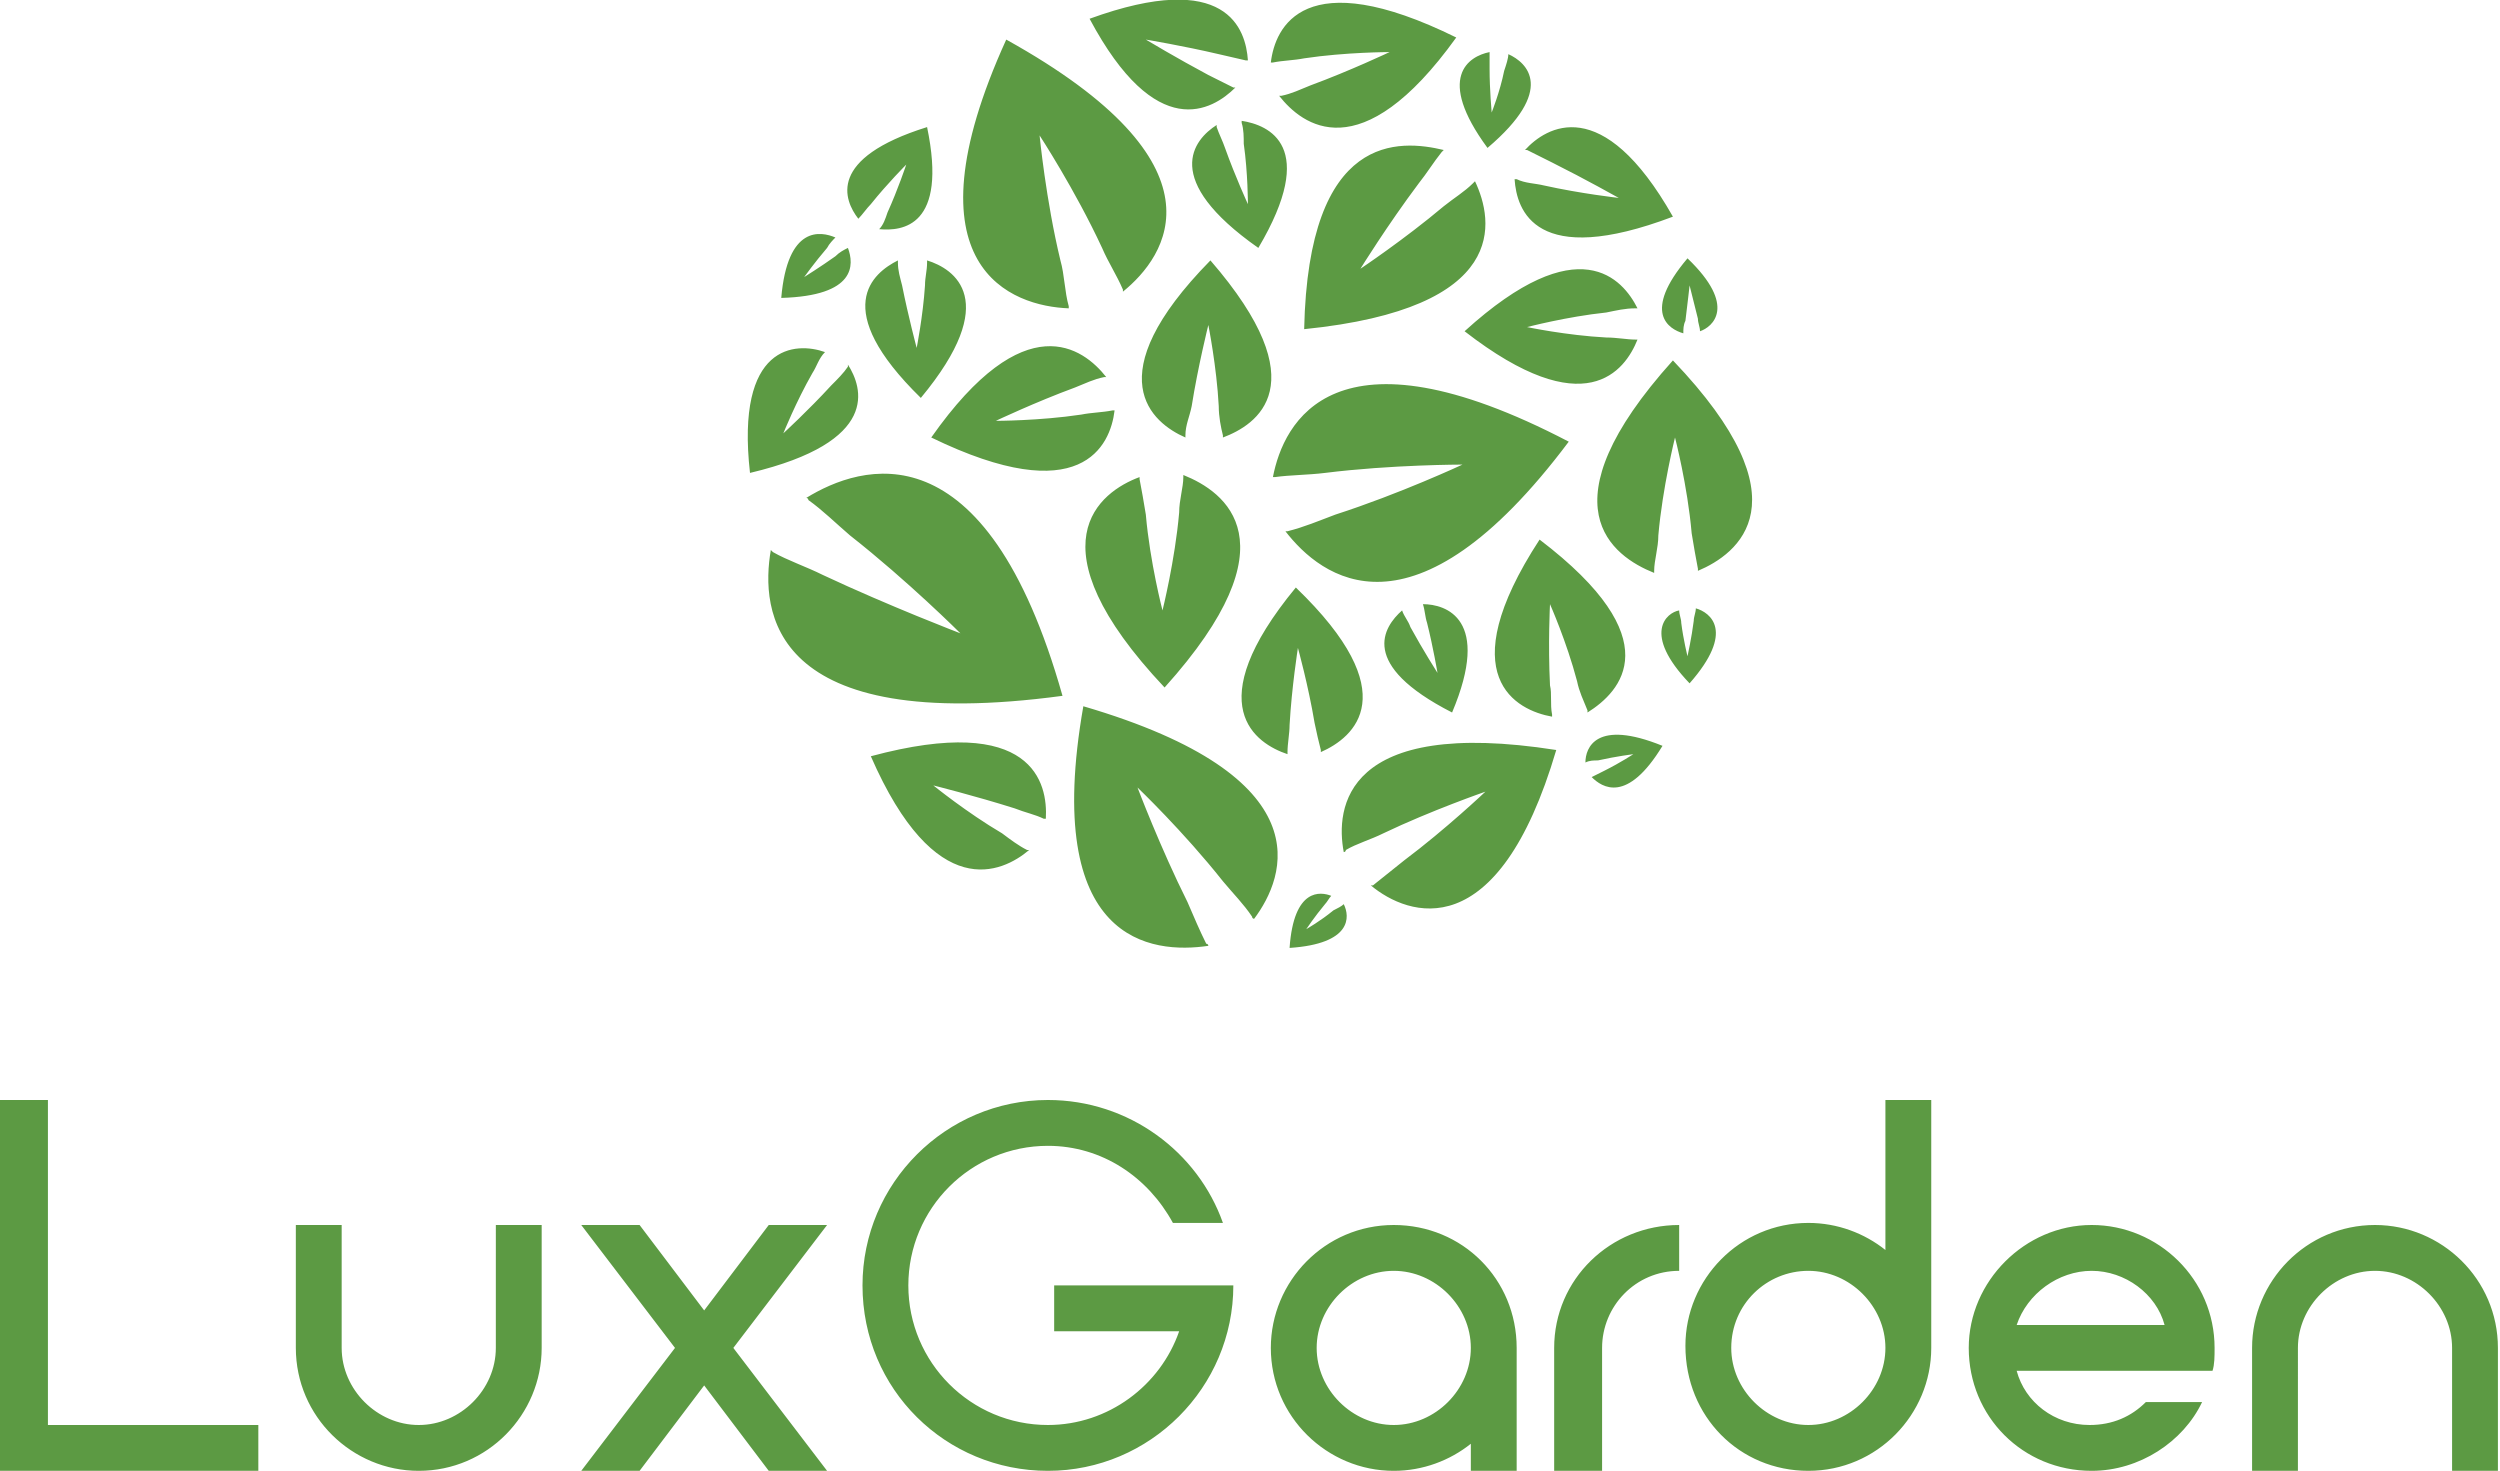 <?xml version="1.0" encoding="utf-8"?>
<!-- Generator: Adobe Illustrator 18.1.0, SVG Export Plug-In . SVG Version: 6.00 Build 0)  -->
<svg version="1.1" id="Layer_1" xmlns="http://www.w3.org/2000/svg" xmlns:xlink="http://www.w3.org/1999/xlink" x="0px" y="0px"
	 viewBox="0 0 120 70.6" enable-background="new 0 0 120 70.6" xml:space="preserve">
<path fill="#5C9A43" d="M110.3,64.7L110.3,64.7c0-2,1.7-3.7,3.7-3.7c2,0,3.7,1.7,3.7,3.7v5.9h2.2v-5.9c0-3.3-2.7-5.9-5.9-5.9
	c-3.3,0-5.9,2.7-5.9,5.9v5.9h2.2V64.7z M100.4,61c1.6,0,3.1,1.1,3.5,2.6h-7.1C97.3,62.1,98.8,61,100.4,61 M100.4,70.6
	c2.3,0,4.4-1.4,5.3-3.3h-2.7c-0.7,0.7-1.6,1.1-2.7,1.1c-1.7,0-3.1-1.1-3.5-2.6h9.4c0.1-0.3,0.1-0.7,0.1-1.1c0-3.3-2.7-5.9-5.9-5.9
	s-5.9,2.7-5.9,5.9C94.5,68,97.1,70.6,100.4,70.6 M86.8,61c2,0,3.7,1.7,3.7,3.7c0,2-1.7,3.7-3.7,3.7s-3.7-1.7-3.7-3.7
	C83.1,62.6,84.8,61,86.8,61 M86.8,70.6c3.3,0,5.9-2.7,5.9-5.9V52.8h-2.2v7.2c-1-0.8-2.3-1.3-3.7-1.3c-3.3,0-5.9,2.7-5.9,5.9
	C80.9,68,83.5,70.6,86.8,70.6 M74.6,64.7L74.6,64.7v5.9h2.3v-5.9c0-2,1.6-3.7,3.7-3.7v-2.2C77.3,58.8,74.6,61.4,74.6,64.7
	 M66.9,68.4c-2,0-3.7-1.7-3.7-3.7c0-2,1.7-3.7,3.7-3.7c2,0,3.7,1.7,3.7,3.7C70.6,66.7,68.9,68.4,66.9,68.4 M66.9,58.8
	c-3.3,0-5.9,2.7-5.9,5.9c0,3.3,2.7,5.9,5.9,5.9c1.4,0,2.7-0.5,3.7-1.3v1.3h2.2v-5.9C72.8,61.4,70.2,58.8,66.9,58.8 M50.3,70.6
	c4.9,0,8.9-4,8.9-8.9v0h-8.6v2.2h6c-0.9,2.6-3.4,4.5-6.3,4.5c-3.7,0-6.7-3-6.7-6.7c0-3.7,3-6.7,6.7-6.7c2.6,0,4.8,1.5,6,3.7h2.4
	c-1.2-3.4-4.5-5.9-8.4-5.9c-4.9,0-8.9,4-8.9,8.9C41.4,66.7,45.4,70.6,50.3,70.6 M36.9,58.8l-3.1,4.1l-3.1-4.1h-2.8l4.5,5.9l-4.5,5.9
	h2.8l3.1-4.1l3.1,4.1h2.8l-4.5-5.9l4.5-5.9H36.9z M23.8,64.7L23.8,64.7c0,2-1.7,3.7-3.7,3.7c-2,0-3.7-1.7-3.7-3.7v-5.9h-2.2v5.9
	c0,3.3,2.7,5.9,5.9,5.9c3.3,0,5.9-2.7,5.9-5.9v-5.9h-2.2V64.7z M0,52.8v17.9h0h12.4v-2.3H2.3V52.8H0z"/>
<path fill="#5C9A43" d="M48.3,1.9c10.8,6,7.7,10.4,5.6,12.1c0,0,0-0.1,0-0.1c-0.3-0.7-0.7-1.3-1-2c-1.3-2.8-3-5.4-3-5.4s0.3,3.1,1,6
	c0.2,0.7,0.2,1.5,0.4,2.2c0,0,0,0.1,0,0.1C48.6,14.7,43.3,12.9,48.3,1.9 M75.3,21.2c-11.3-5.9-13.7-0.9-14.2,1.7c0,0,0.1,0,0.1,0
	c0.7-0.1,1.6-0.1,2.4-0.2c3.2-0.4,6.6-0.4,6.6-0.4s-3,1.4-6.1,2.4c-0.8,0.3-1.5,0.6-2.3,0.8c0,0-0.1,0-0.1,0
	C63.4,27.7,67.8,31.2,75.3,21.2 M51,33.4c-3.7-13.1-9.7-11.1-12.3-9.5c0,0,0.1,0,0.1,0.1c0.7,0.5,1.3,1.1,2,1.7
	c2.8,2.2,5.3,4.7,5.3,4.7s-3.4-1.3-6.6-2.8c-0.8-0.4-1.7-0.7-2.4-1.1c0,0-0.1-0.1-0.1-0.1C36.5,29.3,36.9,35.3,51,33.4 M52,33.9
	c-2,11.4,3.3,11.9,6,11.5c0,0,0-0.1-0.1-0.1c-0.3-0.6-0.6-1.3-0.9-2c-1.3-2.6-2.4-5.5-2.4-5.5s2.2,2.1,4.1,4.5
	c0.5,0.6,1,1.1,1.4,1.7c0,0,0,0.1,0.1,0.1C61.7,42.1,63.6,37.3,52,33.9 M74.7,36c-10.2-1.6-10.6,2.8-10.2,4.9c0,0,0.1,0,0.1-0.1
	c0.5-0.3,1.2-0.5,1.8-0.8c2.3-1.1,4.9-2,4.9-2s-1.9,1.8-3.9,3.3c-0.5,0.4-1,0.8-1.5,1.2c0,0-0.1,0-0.1,0C67.6,44,71.9,45.5,74.7,36
	 M80.3,17.3c-6.3,7-2.9,9.4-0.9,10.2c0,0,0-0.1,0-0.1c0-0.5,0.2-1.1,0.2-1.7c0.2-2.3,0.8-4.7,0.8-4.7s0.6,2.3,0.8,4.6
	c0.1,0.6,0.2,1.2,0.3,1.7c0,0,0,0.1,0,0.1C83.4,26.6,86.8,24.1,80.3,17.3 M55.9,33c6.3-7,2.9-9.4,0.9-10.2c0,0,0,0.1,0,0.1
	c0,0.5-0.2,1.1-0.2,1.7c-0.2,2.3-0.8,4.7-0.8,4.7s-0.6-2.3-0.8-4.6c-0.1-0.6-0.2-1.2-0.3-1.7c0,0,0-0.1,0-0.1
	C52.8,23.6,49.4,26.1,55.9,33 M62.6,15.8c9.9-1,9.1-5.2,8.2-7.1c0,0,0,0-0.1,0.1c-0.4,0.4-0.9,0.7-1.4,1.1c-1.9,1.6-4,3-4,3
	s1.3-2.1,2.8-4.1c0.4-0.5,0.7-1,1.1-1.5c0,0,0,0,0.1-0.1C67.2,6.7,62.8,6.3,62.6,15.8 M58.1,12.5c-5.5,5.6-2.8,7.8-1.2,8.5
	c0,0,0,0,0-0.1c0-0.5,0.2-0.9,0.3-1.4c0.3-1.9,0.8-3.9,0.8-3.9s0.4,2,0.5,3.9c0,0.5,0.1,1,0.2,1.4c0,0,0,0,0,0.1
	C60.3,20.4,63.3,18.5,58.1,12.5 M44.7,21c7.2,3.5,8.6,0.4,8.8-1.3c0,0,0,0-0.1,0c-0.5,0.1-1,0.1-1.5,0.2c-2,0.3-4.1,0.3-4.1,0.3
	s1.9-0.9,3.8-1.6c0.5-0.2,0.9-0.4,1.4-0.5c0,0,0,0,0.1,0C52,16.7,49.2,14.6,44.7,21 M41.8,36.3c3.1,7.1,6.3,5.6,7.6,4.5
	c0,0,0,0-0.1,0c-0.4-0.2-0.8-0.5-1.2-0.8c-1.7-1-3.3-2.3-3.3-2.3s2,0.5,3.9,1.1c0.5,0.2,1,0.3,1.4,0.5c0,0,0,0,0.1,0
	C50.3,37.6,49.6,34.2,41.8,36.3 M62.2,28.2c-4.7,5.7-1.9,7.5-0.4,8c0,0,0,0,0-0.1c0-0.4,0.1-0.9,0.1-1.3c0.1-1.8,0.4-3.7,0.4-3.7
	s0.5,1.8,0.8,3.6c0.1,0.5,0.2,0.9,0.3,1.3c0,0,0,0,0,0.1C65,35.4,67.5,33.3,62.2,28.2 M73.9,25.9c-4.3,6.6-1.1,8.2,0.6,8.5
	c0,0,0,0,0-0.1c-0.1-0.5,0-1-0.1-1.4c-0.1-2,0-3.9,0-3.9s0.8,1.8,1.3,3.7c0.1,0.5,0.3,0.9,0.5,1.4c0,0,0,0,0,0.1
	C77.8,33.2,80.2,30.7,73.9,25.9 M70.3,15.9c5.8,4.5,7.7,1.9,8.3,0.4c0,0,0,0-0.1,0c-0.4,0-0.9-0.1-1.4-0.1c-1.9-0.1-3.8-0.5-3.8-0.5
	s1.9-0.5,3.8-0.7c0.5-0.1,0.9-0.2,1.4-0.2c0,0,0,0,0.1,0C77.9,13.4,75.8,10.9,70.3,15.9 M80.3,10.4c-3.4-6-6.1-4.3-7.1-3.2
	c0,0,0,0,0.1,0c0.4,0.2,0.8,0.4,1.2,0.6c1.6,0.8,3.2,1.7,3.2,1.7s-1.8-0.2-3.6-0.6c-0.4-0.1-0.9-0.1-1.3-0.3c0,0,0,0-0.1,0
	C72.8,10.1,73.7,12.9,80.3,10.4 M69.9,1.8C62.6-1.8,61.2,1.3,61,3c0,0,0,0,0.1,0c0.5-0.1,1-0.1,1.5-0.2c2-0.3,4.1-0.3,4.1-0.3
	s-1.9,0.9-3.8,1.6c-0.5,0.2-0.9,0.4-1.4,0.5c0,0,0,0-0.1,0C62.5,6,65.3,8.2,69.9,1.8 M52.3,0.9c3.2,6,5.9,4.4,7,3.3c0,0,0,0-0.1,0
	c-0.4-0.2-0.8-0.4-1.2-0.6C56.5,2.8,55,1.9,55,1.9s1.8,0.3,3.5,0.7c0.4,0.1,0.9,0.2,1.3,0.3c0,0,0,0,0.1,0
	C59.8,1.4,58.9-1.5,52.3,0.9 M60.4,11.9C63.3,7,60.9,6,59.6,5.8c0,0,0,0,0,0.1c0.1,0.3,0.1,0.7,0.1,1c0.2,1.4,0.2,2.9,0.2,2.9
	s-0.6-1.3-1.1-2.7c-0.1-0.3-0.3-0.7-0.4-1c0,0,0,0,0-0.1C57.3,6.7,55.7,8.6,60.4,11.9 M44.2,19.1c3.9-4.7,1.6-6.2,0.3-6.6
	c0,0,0,0,0,0.1c0,0.4-0.1,0.7-0.1,1.1c-0.1,1.5-0.4,3-0.4,3s-0.4-1.5-0.7-3c-0.1-0.4-0.2-0.7-0.2-1.1c0,0,0,0,0-0.1
	C41.9,13.1,39.8,14.8,44.2,19.1 M36,22.7c6.3-1.5,5.4-4.1,4.7-5.2c0,0,0,0,0,0.1c-0.2,0.3-0.5,0.6-0.8,0.9c-1.1,1.2-2.3,2.3-2.3,2.3
	s0.6-1.5,1.4-2.9c0.2-0.3,0.3-0.7,0.6-1c0,0,0,0,0,0C38.2,16.4,35.3,16.5,36,22.7 M69.7,34.2c1.9-4.5-0.3-5.2-1.4-5.2c0,0,0,0,0,0
	c0.1,0.3,0.1,0.6,0.2,0.9c0.3,1.2,0.5,2.4,0.5,2.4s-0.7-1.1-1.3-2.2c-0.1-0.3-0.3-0.5-0.4-0.8c0,0,0,0,0,0
	C66.4,30.1,65.2,31.9,69.7,34.2 M44.5,6.1c-4.8,1.5-4,3.5-3.3,4.4c0,0,0,0,0,0c0.2-0.2,0.4-0.5,0.6-0.7c0.8-1,1.7-1.9,1.7-1.9
	s-0.4,1.2-0.9,2.3c-0.1,0.3-0.2,0.6-0.4,0.8c0,0,0,0,0,0C43.3,11.1,45.5,10.9,44.5,6.1 M37.5,14.3c3.6-0.1,3.5-1.6,3.2-2.4
	c0,0,0,0,0,0c-0.2,0.1-0.4,0.2-0.6,0.4c-0.7,0.5-1.5,1-1.5,1s0.5-0.7,1.1-1.4c0.1-0.2,0.3-0.4,0.4-0.5c0,0,0,0,0,0
	C39.4,11.1,37.8,10.8,37.5,14.3 M71.4,7.1c3.3-2.8,1.9-4.1,1-4.5c0,0,0,0,0,0c0,0.2-0.1,0.5-0.2,0.8c-0.2,1-0.6,2-0.6,2
	s-0.1-1.1-0.1-2.1c0-0.3,0-0.5,0-0.8c0,0,0,0,0,0C70.5,2.7,68.9,3.7,71.4,7.1 M81,12.4c-2.2,2.6-0.9,3.4-0.2,3.6c0,0,0,0,0,0
	c0-0.2,0-0.4,0.1-0.6c0.1-0.8,0.2-1.7,0.2-1.7s0.2,0.8,0.4,1.6c0,0.2,0.1,0.4,0.1,0.6c0,0,0,0,0,0C82.2,15.7,83.4,14.7,81,12.4
	 M81.1,32.8c2.2-2.5,1-3.4,0.3-3.6c0,0,0,0,0,0c0,0.2-0.1,0.4-0.1,0.6c-0.1,0.8-0.3,1.7-0.3,1.7s-0.2-0.8-0.3-1.6
	c0-0.2-0.1-0.4-0.1-0.6c0,0,0,0,0,0C80,29.4,78.8,30.4,81.1,32.8 M79.8,35.8c-3.2-1.3-3.7,0.1-3.7,0.8c0,0,0,0,0,0
	c0.2-0.1,0.4-0.1,0.6-0.1c0.9-0.2,1.7-0.3,1.7-0.3S77.8,36.6,77,37c-0.2,0.1-0.4,0.2-0.6,0.3c0,0,0,0,0,0
	C76.9,37.8,78.1,38.6,79.8,35.8 M61.9,45.5c3-0.2,2.9-1.5,2.6-2.1c0,0,0,0,0,0c-0.1,0.1-0.3,0.2-0.5,0.3c-0.6,0.5-1.3,0.9-1.3,0.9
	s0.4-0.6,0.9-1.2c0.1-0.1,0.2-0.3,0.3-0.4c0,0,0,0,0,0C63.4,42.8,62.1,42.6,61.9,45.5"/>
</svg>
